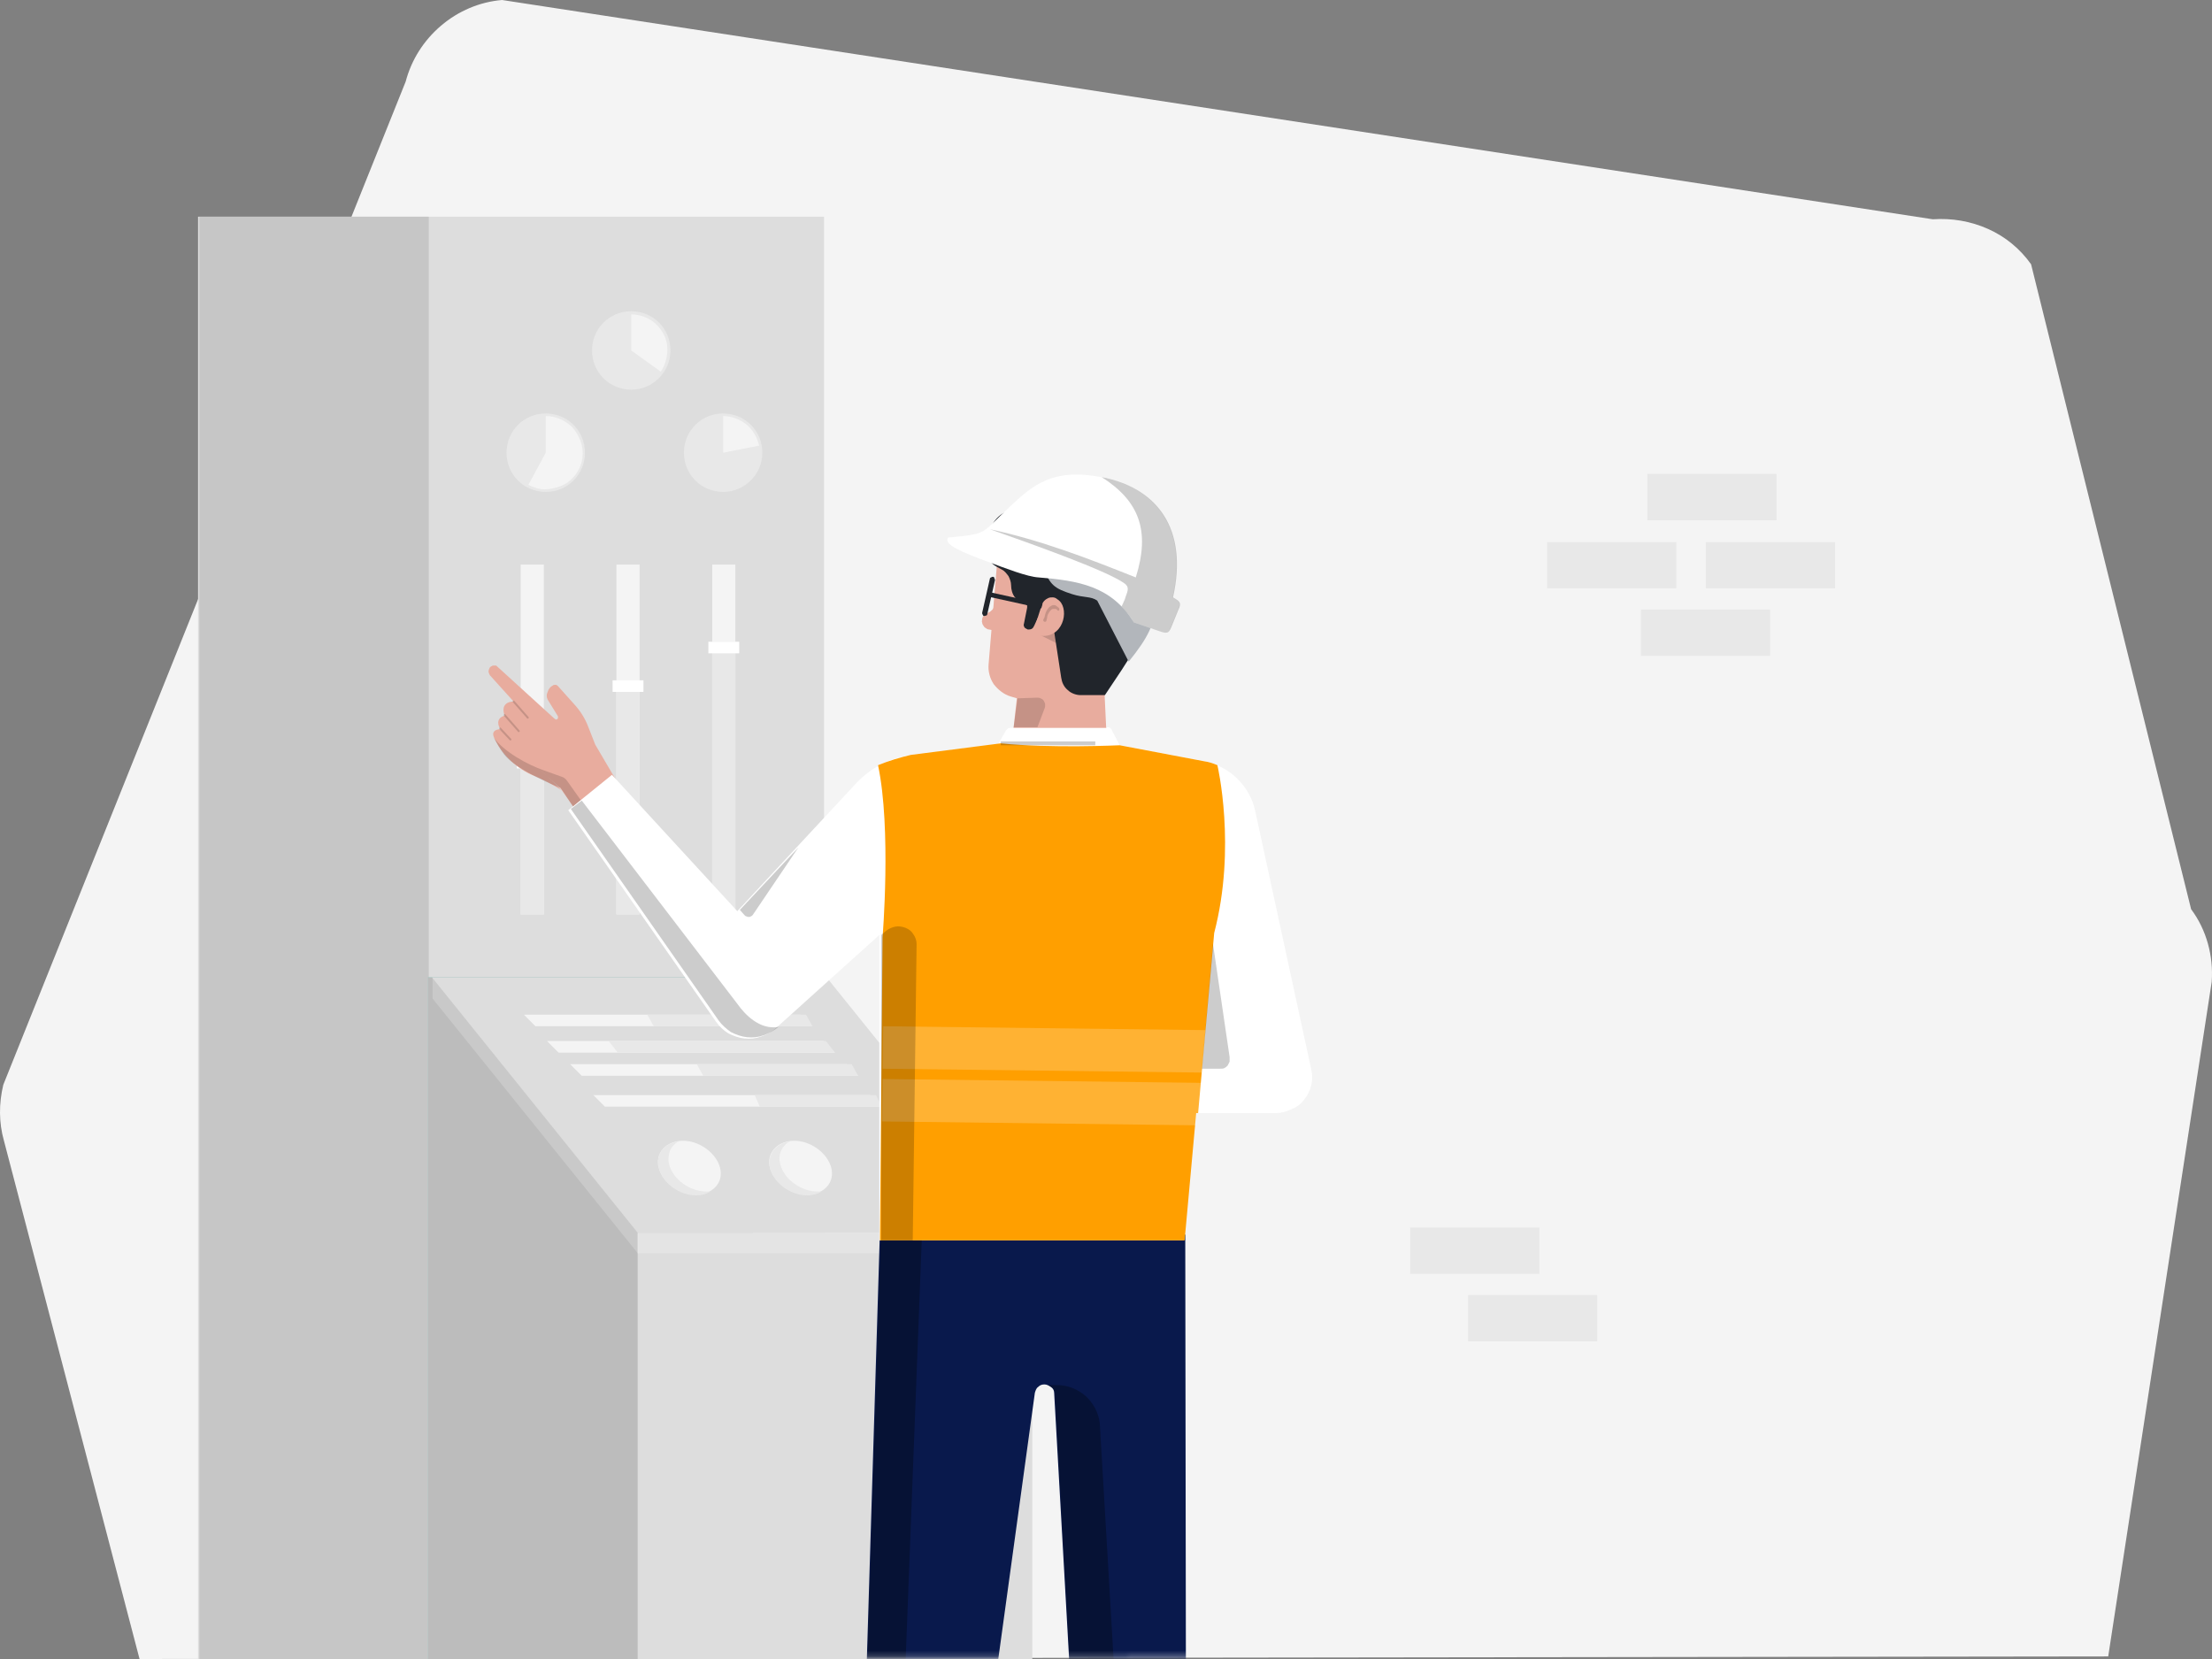 <svg width="400" height="300" viewBox="0 0 400 300" fill="none" xmlns="http://www.w3.org/2000/svg">
<rect x="0" y="0" width="400" height="300" fill="#808080" stroke="none"/>
<path d="M381.232 299.535L399.944 177.558C400.292 172.907 399.014 168.14 396.225 164.419L367.285 47.791C365.309 45 362.636 42.791 359.498 41.395C356.36 40 352.989 39.419 349.502 39.651L90.787 0C86.719 0.349 82.883 1.977 79.745 4.651C76.607 7.326 74.399 10.814 73.353 14.768L0.596 196.163C-0.217 199.535 -0.217 203.023 0.713 206.279L25.236 300L381.232 299.535Z" fill="#F4F4F4"/>
<path d="M35.812 300H149.015V39.186H35.812V300Z" fill="#DDDDDD"/>
<path d="M36.045 300H77.537V39.186H36.045V300Z" fill="#C6C6C6"/>
<path d="M77.421 300H136.114V176.744H77.421V300Z" fill="#78CEC1"/>
<path d="M77.421 300H136.114V176.744H77.421V300Z" fill="#BCBCBC"/>
<path d="M115.31 300H186.672V222.907H115.31V300Z" fill="#DDDDDD"/>
<path d="M115.31 222.907H186.672L149.48 176.744H78.118L115.31 222.907Z" fill="#DDDDDD"/>
<path opacity="0.2" d="M115.31 226.628H186.672V222.907H115.31V226.628Z" fill="white"/>
<path opacity="0.2" d="M78.234 176.861L115.426 223.023V226.744L78.234 180.581V176.861V176.861Z" fill="white"/>
<path d="M94.738 183.488H144.715L146.807 185.581H96.83L94.738 183.488Z" fill="#F4F4F4"/>
<path d="M117.053 183.488H145.761L146.923 185.581H118.216L117.053 183.488Z" fill="#E8E8E8"/>
<path d="M98.922 188.256H148.899L150.991 190.349H101.014L98.922 188.256Z" fill="#F4F4F4"/>
<path d="M103.106 192.442H153.083L155.175 194.535H105.198L103.106 192.442Z" fill="#F4F4F4"/>
<path d="M126.003 192.442H154.013L155.175 194.535H127.165L126.003 192.442Z" fill="#E8E8E8"/>
<path d="M110.08 188.256H149.364L150.991 190.349H111.707L110.08 188.256Z" fill="#E8E8E8"/>
<path d="M107.291 198.023H157.267L159.359 200.116H109.383L107.291 198.023Z" fill="#F4F4F4"/>
<path d="M136.463 198.023H158.429L159.359 200.116H137.393L136.463 198.023Z" fill="#E8E8E8"/>
<path opacity="0.2" d="M159.359 211.279C160.056 213.954 163.078 216.163 166.1 216.163C167.03 216.163 167.96 215.93 168.657 215.465C168.425 215.465 168.192 215.465 167.96 215.465C164.938 215.465 161.916 213.256 161.219 210.581C160.986 209.767 161.103 208.953 161.335 208.14C161.684 207.326 162.265 206.744 162.962 206.395C160.405 206.744 158.778 208.721 159.359 211.279Z" fill="black"/>
<path d="M150.061 213.837C151.223 211.628 149.713 208.605 146.807 207.093C143.901 205.581 140.647 206.279 139.485 208.489C138.322 210.698 139.833 213.721 142.739 215.233C145.645 216.744 148.899 216.047 150.061 213.837Z" fill="#F4F4F4"/>
<path d="M139.252 211.279C139.95 213.954 142.971 216.163 145.993 216.163C146.923 216.163 147.853 215.93 148.55 215.465C148.318 215.465 148.085 215.465 147.853 215.465C144.831 215.465 141.809 213.256 141.112 210.581C140.879 209.767 140.879 208.953 141.228 208.14C141.577 207.326 142.158 206.744 142.855 206.395C140.298 206.744 138.671 208.721 139.252 211.279Z" fill="#E8E8E8"/>
<path d="M129.954 213.837C131.117 211.628 129.606 208.605 126.7 207.093C123.794 205.581 120.54 206.279 119.378 208.489C118.216 210.698 119.726 213.721 122.632 215.233C125.538 216.744 128.792 216.047 129.954 213.837Z" fill="#F4F4F4"/>
<path d="M119.145 211.279C119.843 213.954 122.865 216.163 125.887 216.163C126.816 216.163 127.746 215.93 128.443 215.465C128.211 215.465 127.979 215.465 127.746 215.465C124.724 215.465 121.702 213.256 121.005 210.581C120.773 209.767 120.889 208.953 121.121 208.14C121.47 207.326 122.051 206.744 122.748 206.395C120.075 206.744 118.448 208.721 119.145 211.279Z" fill="#E8E8E8"/>
<path d="M128.792 165.349H132.976V102.093H128.792V165.349Z" fill="#F4F4F4"/>
<path d="M128.792 165.349H132.976V116.047H128.792V165.349Z" fill="#E8E8E8"/>
<path d="M111.475 165.349H115.659V102.093H111.475V165.349V165.349Z" fill="#F4F4F4"/>
<path d="M111.475 165.349H115.659V124.419H111.475V165.349V165.349Z" fill="#E8E8E8"/>
<path d="M94.157 165.349H98.341V102.093H94.157V165.349Z" fill="#F4F4F4"/>
<path d="M94.157 165.349H98.341V138.256H94.157V165.349Z" fill="#E8E8E8"/>
<path d="M105.78 81.861C105.78 77.907 102.642 74.767 98.69 74.767C94.738 74.767 91.6 77.907 91.6 81.861C91.6 85.814 94.738 88.954 98.69 88.954C102.642 88.954 105.78 85.814 105.78 81.861Z" fill="#E8E8E8"/>
<path d="M98.69 75.233C99.736 75.233 100.666 75.465 101.596 75.93C102.525 76.395 103.339 76.977 103.92 77.791C104.501 78.605 104.966 79.535 105.198 80.465C105.431 81.395 105.431 82.442 105.198 83.488C104.966 84.419 104.501 85.349 103.804 86.163C103.106 86.977 102.293 87.558 101.363 87.907C100.433 88.256 99.387 88.488 98.457 88.488C97.411 88.488 96.482 88.14 95.552 87.674L98.69 81.861V75.233Z" fill="#F4F4F4"/>
<path d="M137.857 81.861C137.857 77.907 134.719 74.767 130.768 74.767C126.816 74.767 123.678 77.907 123.678 81.861C123.678 85.814 126.816 88.954 130.768 88.954C134.603 88.954 137.857 85.814 137.857 81.861Z" fill="#E8E8E8"/>
<path d="M130.768 75.233C132.279 75.233 133.79 75.814 134.952 76.744C136.114 77.674 136.928 79.07 137.276 80.582L130.768 81.861V75.233Z" fill="#F4F4F4"/>
<path d="M121.238 63.372C121.238 59.419 118.099 56.279 114.148 56.279C110.196 56.279 107.058 59.419 107.058 63.372C107.058 67.326 110.196 70.465 114.148 70.465C117.983 70.465 121.238 67.326 121.238 63.372Z" fill="#E8E8E8"/>
<path d="M114.148 56.861C115.31 56.861 116.588 57.209 117.518 57.791C118.564 58.372 119.378 59.302 119.959 60.349C120.54 61.395 120.773 62.674 120.656 63.837C120.54 65 120.191 66.163 119.494 67.209L114.148 63.372V56.861Z" fill="#F4F4F4"/>
<path d="M170.168 213.837C171.33 211.628 169.819 208.605 166.914 207.093C164.008 205.581 160.754 206.279 159.592 208.489C158.429 210.698 159.94 213.721 162.846 215.233C165.751 216.744 169.122 216.047 170.168 213.837Z" fill="#F4F4F4"/>
<path d="M128.095 118.14H133.673V116.047H128.095V118.14Z" fill="white"/>
<path d="M110.777 125.116H116.356V123.023H110.777V125.116V125.116Z" fill="white"/>
<path d="M93.46 138.953H99.038V136.86H93.46V138.953Z" fill="white"/>
<mask id="mask0_7_2" style="mask-type:alpha" maskUnits="userSpaceOnUse" x="0" y="0" width="400" height="300">
<path d="M381.232 299.535L399.944 177.558C400.292 172.907 399.014 168.14 396.225 164.419L367.285 47.791C365.309 45 362.636 42.791 359.498 41.395C356.36 40 352.989 39.419 349.502 39.651L90.787 0C86.719 0.349 82.883 1.977 79.745 4.651C76.607 7.326 74.399 10.814 73.353 14.768L0.596 196.163C-0.217 199.535 -0.217 203.023 0.713 206.279L25.236 300L381.232 299.535Z" fill="#F4F4F4"/>
</mask>
<g mask="url(#mask0_7_2)">
<path d="M101.595 142.907C99.736 141.744 97.876 140.814 95.9 140C92.995 138.605 90.67 136.279 89.392 133.488C88.578 131.861 90.438 131.86 90.438 131.86L101.595 142.907Z" fill="#E8AC9E"/>
<path d="M114.264 145.93L107.639 151.628L101.363 142.558C101.363 142.558 93.227 135.465 91.019 132.674C88.811 129.884 91.251 129.419 91.251 129.419C90.322 126.744 92.879 126.861 92.879 126.861L88.578 122.093C88.462 121.86 88.346 121.628 88.346 121.395C88.346 121.163 88.462 120.93 88.578 120.698C88.695 120.581 88.811 120.465 88.927 120.465C89.043 120.349 89.159 120.349 89.276 120.349C89.392 120.349 89.508 120.349 89.624 120.349C89.741 120.349 89.857 120.465 89.973 120.581L100.317 130C100.433 130 100.433 130.116 100.549 130.116C100.666 130.116 100.666 130.116 100.782 130C100.898 130 100.898 129.884 100.898 129.767C100.898 129.651 100.898 129.651 100.898 129.535L99.039 126.512C98.806 126.047 98.806 125.581 99.039 125.116C99.155 124.651 99.503 124.186 99.968 123.954C100.085 123.837 100.317 123.837 100.433 123.837C100.666 123.837 100.782 123.954 100.898 124.07L103.92 127.442C104.966 128.605 105.78 129.884 106.361 131.395L107.639 134.651L114.264 145.93Z" fill="#E8AC9E"/>
<path opacity="0.15" d="M91.135 136.395C90.438 135.465 89.857 134.419 89.276 133.372C91.135 135.93 95.319 138.256 98.341 139.302L101.596 140.465C101.944 140.581 102.293 140.814 102.525 141.163L105.082 144.767L103.688 145.93L101.363 142.442C101.363 142.558 93.344 139.302 91.135 136.395Z" fill="black"/>
<path opacity="0.15" d="M92.298 133.721L90.438 131.744" stroke="black" stroke-width="0.356" stroke-miterlimit="10" stroke-linecap="round"/>
<path opacity="0.15" d="M93.808 132.209L91.251 129.302" stroke="black" stroke-width="0.356" stroke-miterlimit="10" stroke-linecap="round"/>
<path opacity="0.15" d="M95.436 129.767L92.879 126.861" stroke="black" stroke-width="0.356" stroke-miterlimit="10" stroke-linecap="round"/>
<path d="M179.815 108.721C179.815 108.953 179.815 109.186 179.815 109.302C179.815 109.651 179.698 110 179.466 110.233C179.234 110.465 179.001 110.698 178.652 110.814C178.42 110.93 178.187 111.046 177.955 111.279C177.723 111.512 177.606 111.744 177.606 111.977C177.606 112.209 177.49 112.442 177.606 112.558C177.606 112.791 177.723 113.023 177.839 113.14C177.955 113.372 178.071 113.488 178.304 113.605C178.42 113.721 178.652 113.837 178.885 113.837L180.628 114.186C180.861 114.186 181.093 114.186 181.093 113.953C181.093 113.721 181.093 113.488 180.861 113.488C180.628 113.721 180.744 105.116 179.815 108.721Z" fill="#E8AC9E"/>
<path d="M214.333 223.256L214.566 382.093H197.946L190.623 251.86C190.623 251.395 190.391 251.047 190.042 250.814C189.694 250.581 189.345 250.349 188.88 250.349C188.415 250.349 188.067 250.465 187.718 250.814C187.369 251.047 187.253 251.512 187.137 251.86L169.238 382.093H154.245L159.127 222.326L214.333 223.256Z" fill="#09194C"/>
<path opacity="0.3" d="M197.946 381.512L190.74 251.977C190.74 251.512 190.507 251.163 190.275 250.93C189.926 250.698 189.577 250.465 189.229 250.465H191.088C193.064 250.465 194.808 251.163 196.318 252.442C197.713 253.721 198.643 255.465 198.875 257.326L206.081 380.349L197.946 381.512Z" fill="black"/>
<path d="M188.88 102.326L199.108 112.209L200.154 134.186L190.972 133.488L182.953 134.535L183.883 126.279L182.72 125.93C181.558 125.581 180.512 124.767 179.698 123.721C179.001 122.674 178.652 121.395 178.769 120.116L180.28 102.093L188.88 102.326Z" fill="#E8AC9E"/>
<path d="M181.209 96.047C185.858 94.884 190.856 95.116 195.389 96.861L200.154 98.488C202.595 99.302 202.362 98.372 202.13 100.93L201.897 103.372C203.525 104.07 208.173 106.744 208.173 106.744C208.173 112.093 205.965 116.395 202.827 121.163L199.805 125.698H195.389C194.575 125.698 193.645 125.349 193.064 124.768C192.367 124.186 192.018 123.372 191.902 122.558L190.623 114.186L187.718 111.628L187.021 113.14C186.904 113.372 186.788 113.605 186.556 113.721C186.323 113.837 186.091 113.837 185.858 113.837C185.626 113.721 185.393 113.605 185.277 113.488C185.161 113.256 185.045 113.023 185.161 112.791L185.626 110.465L185.742 109.884C185.742 109.767 185.742 109.651 185.742 109.535C185.742 109.419 185.626 109.419 185.51 109.302C184.696 109.07 183.999 108.605 183.534 108.023C183.069 107.442 182.837 106.628 182.837 105.814C182.837 105.233 182.604 104.651 182.372 104.186C182.023 103.721 181.674 103.256 181.209 103.023L180.163 102.442C177.723 101.047 179.234 99.419 179.815 96.628C179.582 96.744 178.885 96.628 181.209 96.047Z" fill="#21252B"/>
<path d="M200.154 131.512C200.386 131.512 200.503 131.512 200.735 131.628C200.851 131.744 201.084 131.861 201.084 132.093L202.478 134.767L217.82 137.674C220.028 138.14 222.12 139.186 223.747 140.814C225.375 142.442 226.537 144.419 227.002 146.744L237.113 193.372C237.346 194.302 237.346 195.349 237.113 196.279C236.881 197.209 236.416 198.14 235.835 198.837C235.254 199.651 234.44 200.233 233.51 200.581C232.581 201.047 231.651 201.279 230.721 201.279H216.193L214.101 224.302H159.01V169.07L140.298 185.93C139.485 186.628 138.671 187.093 137.625 187.442C136.695 187.791 135.649 187.907 134.603 187.791C133.557 187.674 132.627 187.326 131.698 186.861C130.768 186.279 130.071 185.581 129.489 184.767L102.758 146.512L110.661 140.116L133.325 164.767L154.943 141.512C157.5 138.837 160.87 137.093 164.473 136.628L180.512 134.535L181.907 132.093C182.023 131.977 182.139 131.861 182.255 131.744C182.372 131.628 182.604 131.628 182.836 131.628H200.154V131.512Z" fill="white"/>
<path opacity="0.2" d="M103.223 146.279L129.954 184.535C130.535 185.349 131.349 186.047 132.163 186.628C133.092 187.093 134.022 187.442 135.068 187.558C136.114 187.674 137.16 187.558 138.09 187.209C139.02 186.86 139.95 186.395 140.763 185.698C137.393 186.279 134.72 183.488 133.325 181.512L105.198 144.767L103.223 146.279Z" fill="black"/>
<path d="M180.977 134.419C189.926 135.349 202.478 134.767 202.478 134.767L217.82 137.674C218.634 137.791 219.331 138.023 220.145 138.372C220.145 138.372 223.631 153.14 219.563 168.721L216.658 201.279H216.309L214.217 224.302H159.127L159.592 169.535C159.592 169.535 161.219 149.884 158.778 138.372C160.754 137.558 162.73 136.977 164.705 136.512L180.977 134.419Z" fill="#FF9F00"/>
<path opacity="0.2" d="M218.052 186.279L159.708 185.581L159.592 193.256L217.355 193.954L218.052 186.279Z" fill="white"/>
<path opacity="0.2" d="M159.475 202.791L216.193 203.488L216.425 201.279H216.774L217.239 195.814L159.592 195.116L159.475 202.791Z" fill="white"/>
<path opacity="0.2" d="M222.353 191.163C222.353 191.395 222.353 191.744 222.353 191.977C222.237 192.209 222.12 192.442 222.004 192.675C221.772 192.907 221.655 193.023 221.423 193.14C221.191 193.256 220.958 193.256 220.61 193.256H217.355L219.331 170.581L222.353 191.163Z" fill="black"/>
<path d="M181.093 102.442L192.599 107.674C193.413 108.023 193.994 108.605 194.226 109.419C194.575 110.233 194.575 111.047 194.226 111.744C194.226 111.744 208.29 113.837 208.057 106.047C207.941 101.628 204.57 98.837 202.711 98.023C202.478 97.907 202.13 97.674 202.014 97.442C201.781 97.209 201.665 96.861 201.665 96.628C201.316 95.233 200.735 94.07 199.689 93.023C198.643 91.977 197.481 91.395 196.086 91.047C192.948 90.116 190.972 91.861 189.694 93.023C189.578 93.139 189.345 93.372 189.113 93.372C188.88 93.488 188.648 93.488 188.415 93.488C188.183 93.488 187.95 93.488 187.718 93.372C187.485 93.256 187.253 93.139 187.137 93.023C186.439 92.442 185.51 92.209 184.58 92.093C183.65 91.977 182.72 92.093 181.907 92.558C177.955 94.302 177.374 100.814 181.093 102.442Z" fill="#21252B"/>
<path opacity="0.15" d="M190.972 116.279L188.183 114.884C188.996 114.767 189.81 114.535 190.507 114.302L190.74 113.721L190.972 116.279Z" fill="black"/>
<path d="M188.415 109.302C188.532 109.07 188.648 108.837 188.88 108.605C189.113 108.372 189.345 108.256 189.578 108.14C189.81 108.023 190.159 108.023 190.391 108.023C190.624 108.023 190.972 108.14 191.205 108.372C193.413 109.651 192.599 115 188.648 115C186.556 115 187.021 113.721 187.486 112.209L188.415 109.302Z" fill="#E8AC9E"/>
<path opacity="0.15" d="M188.648 112.093C188.648 112.209 188.648 112.326 188.88 112.442C188.996 112.442 189.229 112.442 189.229 112.209L189.345 111.744C189.345 111.279 189.578 110.93 189.81 110.581C190.042 110.349 190.159 110.116 190.391 110.116C190.507 110.116 190.624 110.116 190.856 110.116C191.088 110.116 191.088 110.233 191.205 110.349C191.321 110.465 191.437 110.465 191.553 110.349C191.553 110.233 191.553 110.233 191.553 110.116C191.553 110 191.553 110 191.437 109.884C191.321 109.767 191.088 109.651 190.972 109.535C190.856 109.419 190.624 109.419 190.391 109.419C190.042 109.535 189.694 109.767 189.461 110.116C189.113 110.581 188.996 111.047 188.88 111.628L188.648 112.093Z" fill="black"/>
<path d="M177.955 111.395C177.839 111.395 177.723 111.279 177.723 111.163C177.606 111.047 177.606 110.93 177.606 110.814L179.001 104.651C179.001 104.535 179.117 104.419 179.234 104.419C179.35 104.302 179.466 104.302 179.582 104.302C179.698 104.302 179.815 104.419 179.815 104.535C179.815 104.651 179.931 104.767 179.931 104.884L178.536 111.047C178.536 111.163 178.42 111.279 178.42 111.279C178.42 111.279 178.071 111.395 177.955 111.395Z" fill="#21252B"/>
<path d="M178.769 107.907L188.299 110L188.532 109.186L179.001 107.093L178.769 107.907Z" fill="#21252B"/>
<path opacity="0.2" d="M180.977 134.767H198.062V134.07H180.977V134.767Z" fill="black"/>
<path opacity="0.2" d="M159.359 224.302H165.054L165.751 170.698C165.751 170.116 165.519 169.419 165.17 168.954C164.822 168.372 164.357 168.023 163.776 167.791C163.195 167.558 162.497 167.442 161.916 167.558C161.335 167.674 160.754 167.907 160.173 168.372L159.359 169.07V224.302Z" fill="black"/>
<path opacity="0.2" d="M144.366 153.256L136.114 165.465C135.998 165.581 135.882 165.698 135.766 165.698C135.649 165.814 135.533 165.814 135.417 165.814C135.301 165.814 135.184 165.814 134.952 165.698C134.836 165.698 134.719 165.581 134.603 165.465L133.79 164.535L144.366 153.256Z" fill="black"/>
<path opacity="0.15" d="M183.301 131.512H187.602L188.88 128.14C188.996 127.907 188.996 127.674 188.996 127.442C188.996 127.209 188.88 126.977 188.764 126.744C188.648 126.512 188.415 126.395 188.183 126.279C187.95 126.163 187.718 126.163 187.486 126.163L183.999 126.279L183.301 131.512Z" fill="black"/>
<path fill-rule="evenodd" clip-rule="evenodd" d="M198.411 108.605C197.248 107.791 196.086 108.14 193.878 107.442C190.624 106.395 189.926 105.814 188.648 102.674L195.854 98.837L209.684 108.256C208.406 113.372 207.825 115 204.105 119.651" fill="#B2B6BB"/>
<path fill-rule="evenodd" clip-rule="evenodd" d="M209.452 114.07L205.035 112.558C200.968 105.93 194.924 105 187.834 104.419C185.742 104.302 181.907 102.791 178.42 101.512C174.12 99.884 170.517 98.488 171.446 97.209C178.769 96.512 177.258 96.628 182.488 91.744C186.788 87.674 190.624 84.302 200.154 86.512C208.987 88.605 214.798 95.465 212.009 108.023C213.171 108.721 213.636 108.953 212.939 110.349L211.66 113.488C211.311 114.535 211.079 114.651 209.452 114.07Z" fill="white"/>
<path opacity="0.2" fill-rule="evenodd" clip-rule="evenodd" d="M209.452 114.07L205.035 112.558C204.454 111.512 203.641 110.581 202.827 109.651L203.408 108.372C203.757 107.093 204.454 106.279 203.292 105.465C200.038 103.14 186.556 98.372 179.001 95.698C188.183 97.674 196.667 100.93 205.384 104.419C208.057 95.93 205.965 90.581 199.224 86.279C199.573 86.395 199.922 86.395 200.27 86.512C209.103 88.605 214.914 95.465 212.125 108.023C213.287 108.721 213.752 108.954 213.055 110.349L211.776 113.488C211.312 114.535 211.079 114.651 209.452 114.07Z" fill="black"/>
<path opacity="0.3" d="M166.681 224.302L160.754 378.721H154.361L159.243 224.302H166.681Z" fill="black"/>
</g>
<path d="M321.26 85.698H297.899V94.07H321.26V85.698Z" fill="#E8E8E8"/>
<path d="M303.129 98.023H279.768V106.395H303.129V98.023Z" fill="#E8E8E8"/>
<path d="M331.836 98.023H308.475V106.395H331.836V98.023Z" fill="#E8E8E8"/>
<path d="M320.098 110.233H296.737V118.605H320.098V110.233Z" fill="#E8E8E8"/>
<path d="M278.373 221.977H255.012V230.349H278.373V221.977Z" fill="#E8E8E8"/>
<path d="M288.833 234.186H265.472V242.558H288.833V234.186Z" fill="#E8E8E8"/>
</svg>
